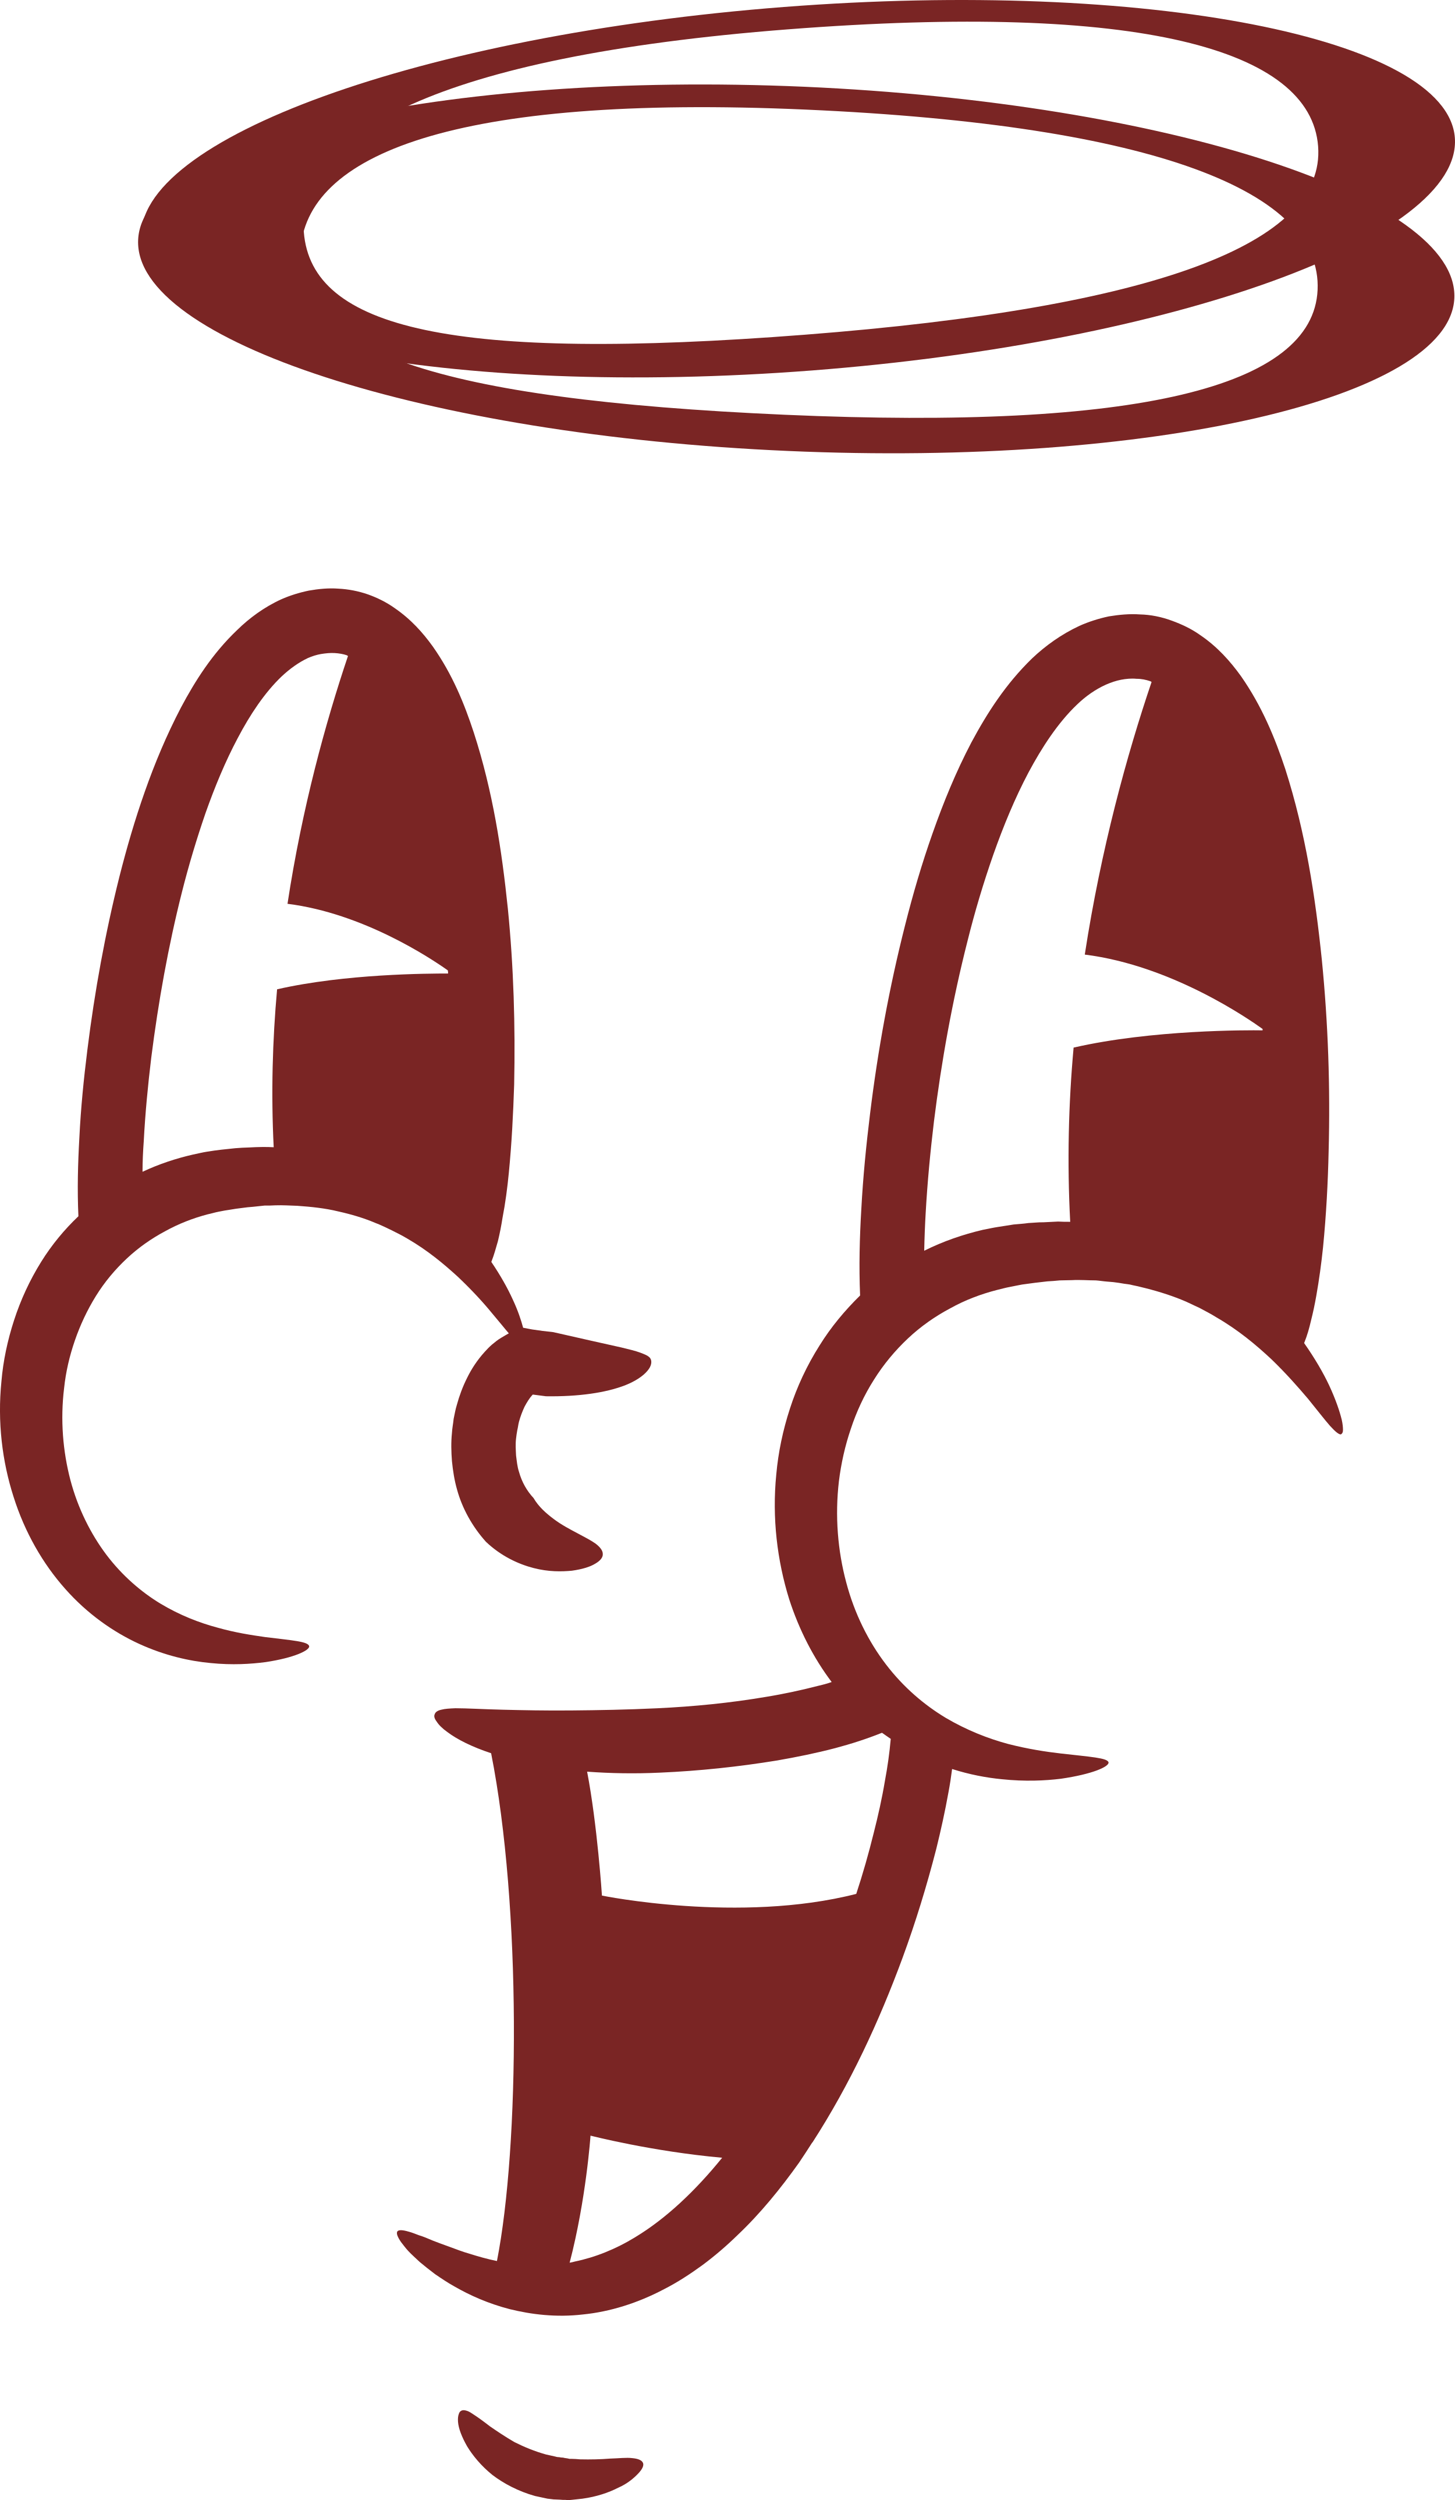 <svg xmlns="http://www.w3.org/2000/svg" id="Livello_2" data-name="Livello 2" viewBox="0 0 574.15 986.22"><defs><style>      .cls-1 {        fill: #7a2524;      }    </style></defs><g id="Livello_1-2" data-name="Livello 1"><g><path class="cls-1" d="m310.99,177.89c-143.09-6.23-258.3-43.61-256.48-83.29,1.73-39.58,119.71-66.61,262.9-60.38,143.19,6.33,258.2,43.7,256.48,83.38-1.73,39.58-119.61,66.61-262.9,60.29m6.9-134.66c-138.88-6.13-197.63,17.73-199.36,56.26-1.73,38.34,52.33,57.99,191.21,64.12,138.97,6.13,208.46-10.83,210.19-49.26,1.73-38.43-63.16-64.98-202.04-71.12"></path><path class="cls-1" d="m320.49,146.13c-142.9,11.02-261.65-12.08-264.72-51.66C52.7,54.98,166.47,13.77,309.37,2.75c142.9-11.02,261.65,12.08,264.72,51.56,3.07,39.58-110.7,80.8-253.6,91.82m-9.49-134.56C172.41,22.3,117.02,53.16,119.89,91.5c2.97,38.34,59.04,51.28,197.63,40.54,138.59-10.73,205.59-36.04,202.61-74.37-2.97-38.34-70.54-56.84-209.13-46.1"></path><path class="cls-1" d="m256.57,535.73c-.86-1.05-2.3-1.53-4.03-2.2-1.82-.67-4.22-1.25-7.38-2.01-6.8-1.53-16.01-3.55-26.84-6.04l-4.22-.48-4.12-.58-3.55-.67c-.77-2.88-2.01-6.71-4.12-11.21-2.01-4.41-4.79-9.39-8.43-14.76,1.15-2.88,1.82-5.56,2.59-8.15.77-3.16,1.34-6.13,1.82-9.2,1.15-5.94,1.92-11.88,2.49-17.73,1.15-11.69,1.73-23.29,2.11-34.89.48-23.19-.19-46.29-2.49-69.39-2.4-23.19-5.94-46.29-13.42-69.39-3.74-11.41-8.43-23-16.2-34.02-3.93-5.46-8.63-10.73-15.05-15.14-3.07-2.2-6.71-4.03-10.45-5.37-3.83-1.34-7.86-2.11-11.79-2.3-3.83-.29-7.76.1-11.6.77-3.74.77-7.48,1.92-10.93,3.45-6.71,3.07-12.56,7.38-17.35,12.08-9.78,9.3-16.58,20.03-22.24,30.67-5.65,10.83-10.26,21.85-14.18,32.97-3.93,11.12-7.19,22.33-10.06,33.64-5.65,22.52-9.78,45.33-12.65,68.34-1.44,11.5-2.59,23-3.16,34.6-.58,10.26-.86,20.51-.38,31.05-5.56,5.27-10.54,11.31-14.66,17.92-4.6,7.38-8.15,15.14-10.73,23.1-2.59,7.96-4.31,16.1-4.98,24.06-1.63,16.01.29,31.63,4.79,45.62,4.41,13.99,11.6,26.45,20.41,36.32,8.72,9.87,19.07,17.06,29.14,21.66,10.06,4.6,19.84,6.8,28.27,7.57,8.53.86,15.81.38,21.66-.38,11.5-1.73,17.35-4.7,17.16-6.23-.29-1.92-6.61-2.3-17.35-3.64-5.37-.77-11.79-1.73-18.88-3.74-7.19-1.92-14.86-4.89-22.52-9.49-7.57-4.6-15.05-11.02-21.28-19.26-6.13-8.15-11.21-18.21-14.18-29.42-2.97-11.31-4.03-23.77-2.49-36.32.67-6.33,2.11-12.56,4.22-18.69,2.11-6.13,4.89-12.08,8.34-17.64s7.57-10.45,12.17-14.76,9.68-7.86,15.05-10.73c5.37-2.97,11.02-5.18,16.87-6.71,1.44-.29,2.88-.77,4.41-1.05,1.44-.29,2.97-.58,4.41-.77,1.53-.29,3.07-.48,4.6-.67l2.3-.29,2.2-.19c1.53-.19,2.97-.29,4.5-.48,1.44,0,2.88,0,4.31-.1,2.97-.1,5.75.1,8.63.19,5.56.38,11.02.96,16.1,2.2,5.18,1.15,10.06,2.59,14.57,4.5,2.3.86,4.41,1.92,6.61,2.97,2.11,1.05,4.22,2.11,6.13,3.26,7.96,4.6,14.38,9.97,19.94,15.05,5.46,5.18,9.87,9.97,13.32,14.18,2.78,3.26,4.98,6.04,6.8,8.15-1.05.58-2.01,1.15-2.97,1.73-1.34.77-2.49,1.73-3.64,2.68-.58.48-1.15,1.05-1.63,1.53l-1.25,1.34c-2.97,3.26-5.27,6.8-7,10.35-1.73,3.45-3.07,7.09-4.03,10.64-.58,1.82-.86,3.74-1.25,5.46-.19,1.92-.58,3.74-.67,5.56-.38,3.64-.29,7.38,0,11.12.38,3.74.96,7.57,2.01,11.21,2.01,7.38,6.04,14.66,11.41,20.61,5.94,5.65,12.84,8.82,18.79,10.35,5.94,1.53,11.02,1.44,15.14,1.05,4.12-.58,7.19-1.53,9.2-2.78,2.01-1.15,3.07-2.49,2.97-3.83,0-1.34-1.05-2.68-2.78-4.03-1.73-1.25-4.31-2.59-7.19-4.12-2.88-1.53-6.23-3.26-9.3-5.56s-6.04-4.89-8.05-8.34c-2.59-2.78-4.6-6.23-5.75-10.35-.67-2.01-.86-4.22-1.15-6.42-.1-2.2-.29-4.41,0-6.71.1-1.05.29-2.2.48-3.26.29-1.15.38-2.3.67-3.35.58-2.11,1.34-4.12,2.2-5.94.96-1.82,2.01-3.45,2.97-4.5l.29-.29,5.18.67c12.65.19,23.67-1.34,31.44-4.41,3.83-1.53,6.9-3.55,8.63-5.65,1.73-2.01,1.82-3.93,1.05-4.98m-79.74-151.72c-7.76,0-40.64.1-67.47,6.23-1.82,20.13-2.4,41.02-1.34,62.3-1.44-.1-2.88-.1-4.41-.1-1.73,0-3.55.1-5.37.19l-2.59.1-2.78.19c-1.82.19-3.55.38-5.46.58-1.73.19-3.74.48-5.56.77-1.92.29-3.74.77-5.65,1.15-6.71,1.53-13.42,3.74-19.94,6.8,0-4.03.19-8.05.48-11.98.58-11.02,1.63-22.04,2.97-33.07,2.78-21.95,6.71-43.9,12.08-65.17,2.68-10.64,5.85-21.18,9.39-31.44,3.64-10.26,7.76-20.22,12.65-29.42,4.89-9.3,10.64-17.92,17.25-24.25,3.35-3.16,6.9-5.65,10.35-7.28,1.73-.77,3.55-1.34,5.27-1.63,1.82-.29,3.55-.48,5.37-.38,1.73.1,3.35.38,4.79.86.1.1.29.19.48.29-8.82,26.17-18.11,59.9-23.87,97.76,29.81,3.74,56.36,21.37,63.26,26.26.1.38.1.86.1,1.25"></path><path class="cls-1" d="m507.23,303.51c-4.12-12.46-9.3-25.02-17.54-36.8-4.22-5.85-9.3-11.6-16.1-16.2-3.35-2.4-7.19-4.22-11.12-5.65-4.12-1.53-8.43-2.4-12.65-2.49-4.03-.29-8.15.1-12.27.77-4.03.86-7.96,2.11-11.6,3.74-7.19,3.35-13.42,7.86-18.69,12.84-10.45,10.16-17.73,21.56-23.96,33.16-6.13,11.69-11.02,23.67-15.24,35.65-4.31,12.17-7.86,24.34-10.93,36.52-6.23,24.54-10.73,49.26-13.8,74.28-1.53,12.46-2.78,25.02-3.45,37.67-.67,11.21-.96,22.52-.48,34.02-6.04,5.94-11.5,12.46-16.01,19.74-4.98,7.86-8.91,16.29-11.69,24.92-2.78,8.53-4.6,17.25-5.37,25.88-1.73,17.25.38,34.12,5.08,49.26,3.93,12.17,9.68,23.29,16.77,32.68-1.63.58-3.35,1.05-5.08,1.44-6.71,1.73-13.71,3.26-20.8,4.41-14.09,2.4-28.56,3.83-42.94,4.5-11.98.58-23.39.77-33.74.86-10.26.1-19.55-.1-27.32-.29-7.76-.19-13.99-.58-18.59-.58-2.3.1-4.12.19-5.56.58-1.34.29-2.3.86-2.59,1.73-.38.77-.19,1.73.77,2.97.77,1.25,2.2,2.68,4.22,4.12,3.83,2.88,9.68,5.85,17.25,8.34,11.98,60.38,11.21,155.17,2.3,200.31-3.83-.77-7.48-1.82-10.83-2.88-2.78-.77-5.37-1.82-7.76-2.68-2.49-.86-4.7-1.73-6.71-2.49-2.01-.86-3.83-1.63-5.46-2.11-1.53-.58-2.97-1.15-4.12-1.44-2.3-.67-3.83-.77-4.41-.1-.48.77,0,2.11,1.44,4.22.77.96,1.63,2.2,2.88,3.55,1.25,1.34,2.78,2.68,4.5,4.31,1.73,1.44,3.74,3.07,6.04,4.79,2.4,1.63,4.89,3.35,7.86,4.98,5.85,3.35,13.03,6.61,21.56,8.82,8.53,2.11,18.4,3.35,28.94,2.11,10.64-1.05,21.66-4.5,32.01-9.97,5.27-2.68,10.26-5.94,15.14-9.49,4.79-3.55,9.49-7.57,13.9-11.88,8.91-8.43,16.87-18.21,24.25-28.56,1.73-2.59,3.45-5.18,5.08-7.76,0,0,.1-.19.19-.19,14.86-23,26.26-47.63,35.56-72.84,5.18-14.09,9.58-28.47,13.32-43.03,1.82-7.38,3.45-14.76,4.79-22.24.58-3.07,1.05-6.13,1.44-9.2,6.9,2.2,13.61,3.45,19.65,4.03,9.2.96,16.96.58,23.29-.19,12.56-1.82,18.98-4.79,18.79-6.42-.29-1.82-7.19-2.2-18.88-3.55-5.85-.67-12.84-1.73-20.7-3.74-7.86-2.11-16.29-5.37-24.73-10.35-8.43-5.08-16.58-11.98-23.48-20.99-6.9-9.01-12.46-20.03-15.72-32.4-3.35-12.46-4.5-26.17-2.88-39.97.86-6.9,2.4-13.9,4.7-20.61,2.2-6.71,5.27-13.32,9.11-19.36,3.83-6.13,8.43-11.6,13.42-16.29,5.08-4.79,10.73-8.72,16.68-11.88,5.85-3.26,12.17-5.65,18.59-7.28,1.63-.38,3.26-.86,4.89-1.15s3.16-.67,4.89-.96c1.63-.19,3.35-.48,4.98-.67l2.49-.29,2.49-.29c1.63-.1,3.26-.19,4.89-.38,1.53,0,3.16-.1,4.79-.1,3.16-.19,6.33.1,9.49.1,1.44.1,3.07.38,4.5.48l2.3.19,2.2.29c1.53.29,2.97.48,4.41.67,1.44.38,2.88.58,4.22.96,5.65,1.34,11.02,2.97,16.01,4.98,2.49.96,4.79,2.2,7.19,3.26,2.3,1.25,4.6,2.4,6.71,3.74,8.63,4.98,15.72,10.93,21.76,16.58,5.85,5.65,10.54,11.02,14.38,15.53,3.74,4.6,6.61,8.34,8.72,10.73,1.15,1.25,2.01,2.11,2.78,2.68.77.58,1.44.86,1.73.48.38-.29.58-.77.58-1.63,0-.96-.1-2.2-.48-3.93-.77-3.16-2.3-7.86-4.98-13.61-2.3-4.89-5.56-10.54-9.87-16.68,1.25-3.07,2.01-5.85,2.68-8.72.86-3.35,1.53-6.61,2.11-9.87,1.15-6.52,2.01-12.84,2.68-19.26,1.25-12.75,1.92-25.3,2.2-37.86.67-25.21-.19-50.32-2.68-75.43-2.59-25.11-6.42-50.22-14.38-75.14M250.66,882.5c-7.86,4.79-15.91,7.96-23.77,9.58-.67.19-1.44.38-2.11.48,6.52-24.92,8.24-50.13,8.24-50.13,0,0,24.15,6.23,51.95,8.72-10.64,13.13-22.24,24.06-34.31,31.34m97.38-198.97c1.25.86,2.3,1.63,3.45,2.4-.48,5.46-1.25,11.02-2.3,16.58-1.15,6.9-2.68,13.71-4.41,20.51-2.01,8.15-4.31,16.2-6.9,24.06-46.01,11.79-100.35.67-100.35.67,0,0-1.82-27.89-5.85-48.88,9.11.67,18.79.86,28.85.38,15.43-.67,30.77-2.3,46.1-4.79,7.67-1.34,15.34-2.88,23-4.89,6.13-1.63,12.17-3.55,18.4-6.04m150.19-277.08c-5.56-.1-43.7-.29-74.57,6.8-2.01,22.14-2.59,45.24-1.34,68.72-1.63,0-3.26,0-4.79-.1-1.92.1-3.83.19-5.85.29-.96,0-1.92,0-2.88.1s-1.92.1-2.97.19c-1.92.29-3.83.38-5.85.58-2.01.29-4.03.67-6.13.96-1.92.29-4.03.77-6.04,1.15-7.76,1.82-15.62,4.5-23.1,8.24.1-4.98.29-9.97.58-14.95.67-11.98,1.82-24.06,3.26-36.04,2.97-23.87,7.28-47.73,13.23-71.12,2.88-11.6,6.33-23.1,10.26-34.31,3.93-11.12,8.43-22.04,13.8-32.2,5.37-10.06,11.69-19.65,18.98-26.64,3.64-3.55,7.57-6.23,11.6-8.05,2.01-.86,3.93-1.53,5.94-1.92,2.01-.38,4.03-.58,6.13-.38,2.01,0,3.74.38,5.46.96.19.1.29.19.48.29-9.68,28.56-19.94,65.75-26.36,107.54,34.5,4.31,65.08,25.69,70.16,29.33v.58"></path><path class="cls-1" d="m253.7,971.46c.48,1.05-.19,2.49-1.82,4.22s-4.22,4.03-7.96,5.65c-3.74,1.92-8.53,3.55-14.09,4.31-1.44.19-2.88.29-4.41.48l-1.15.1-1.15-.1c-.67,0-1.53,0-2.3-.1-.77,0-1.63-.1-2.4-.1-.77-.1-1.63-.19-2.4-.29-1.63-.38-3.26-.67-4.89-1.05-6.52-1.82-12.36-4.89-16.87-8.34-4.5-3.64-7.76-7.67-9.97-11.31-2.11-3.74-3.35-7-3.55-9.58-.1-1.25,0-2.3.29-3.07.19-.77.67-1.25,1.25-1.44.48-.19,1.15-.1,1.82.1.77.19,1.53.67,2.4,1.25,1.82,1.15,4.22,2.88,6.8,4.89,2.78,1.92,6.04,4.12,9.68,6.23,3.83,1.92,7.96,3.64,12.46,4.89,1.15.29,2.3.48,3.45.77.58.19,1.15.29,1.73.29.48.1,1.05.19,1.63.19.58.19,1.15.19,1.63.29l.86.19h.86c1.05,0,2.11.1,3.26.19,4.22.1,8.24,0,11.79-.29,3.55-.1,6.52-.48,8.82-.19,2.2.19,3.74.77,4.22,1.82"></path></g></g></svg>